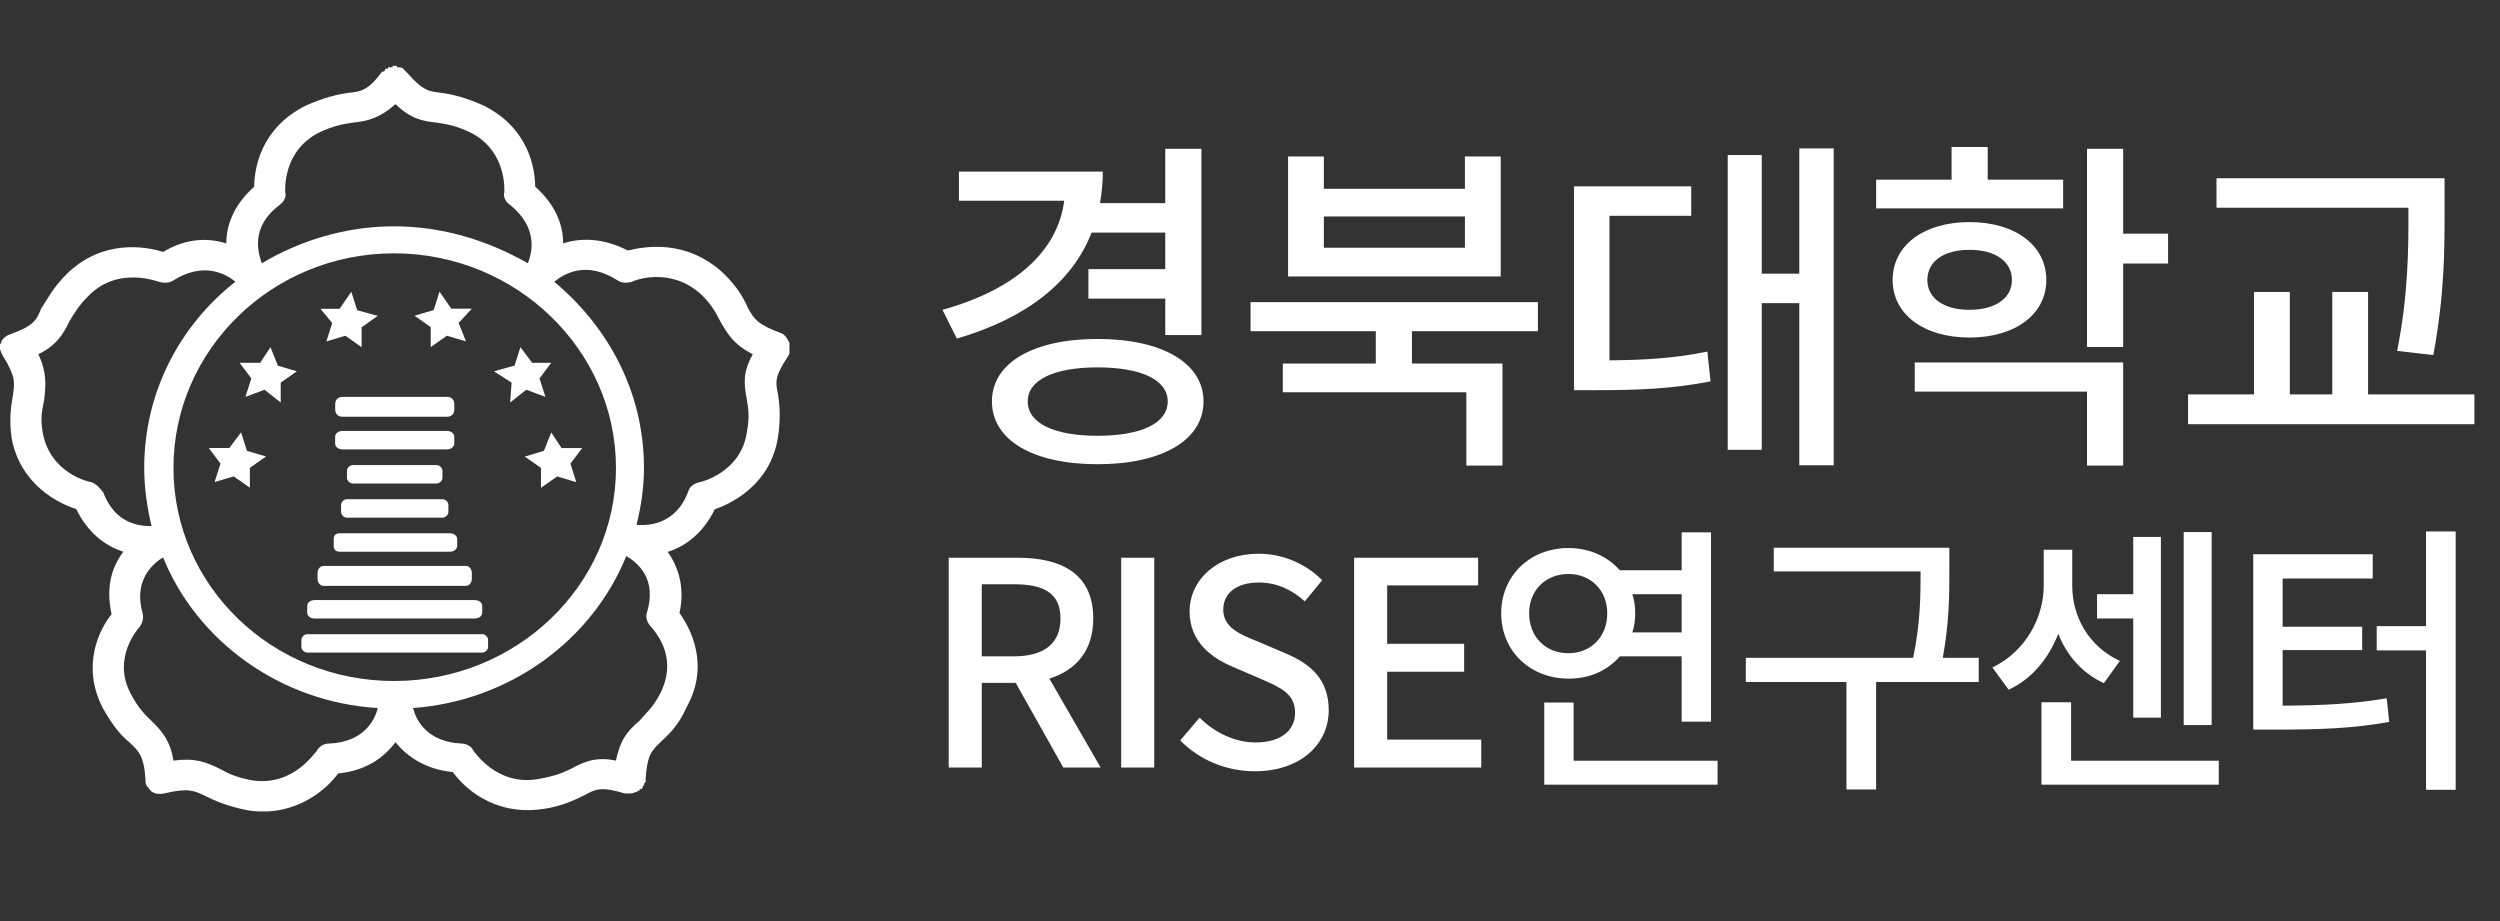 <svg xmlns="http://www.w3.org/2000/svg" xmlns:xlink="http://www.w3.org/1999/xlink" fill="none" version="1.1" width="114" height="42" viewBox="0 0 114 42"><rect x="0" y="0" width="114" height="42" fill="#333333" stroke="none"/><defs><clipPath id="master_svg0_1_3184"><rect x="0" y="3" width="36" height="34" rx="0"/></clipPath></defs><g><g clip-path="url(#master_svg0_1_3184)"><g><path d="M11.261,20.558L10.993,19.716L10.458,20.429L9.519,20.429L10.054,21.141L9.786,21.982L10.657,21.724L11.394,22.24L11.394,21.333L12.132,20.816L11.261,20.558ZM12.67,16.672L12.334,15.831L11.864,16.543L10.925,16.543L11.46,17.255L11.192,18.097L12.063,17.772L12.8,18.355L12.8,17.448L13.537,16.931L12.667,16.672L12.67,16.672ZM14.881,15.57L15.752,15.311L16.49,15.831L16.49,14.924L17.227,14.404L16.287,14.145L16.02,13.304L15.485,14.082L14.614,14.082L15.149,14.731L14.881,15.573L14.881,15.57ZM14.748,26.715L21.249,26.715C21.383,26.715,21.516,26.586,21.516,26.39L21.516,26.132C21.516,25.937,21.383,25.807,21.249,25.807L14.748,25.807C14.614,25.807,14.48,25.937,14.48,26.132L14.48,26.39C14.48,26.586,14.614,26.715,14.748,26.715ZM21.989,28.918L14.01,28.918C13.877,28.918,13.743,29.047,13.743,29.176L13.743,29.5C13.743,29.63,13.877,29.759,14.01,29.759L21.989,29.759C22.123,29.759,22.257,29.63,22.257,29.5L22.257,29.176C22.257,29.047,22.123,28.918,21.989,28.918ZM34.056,18.226C34.124,18.614,34.19,19.004,34.056,19.716C33.788,21.531,31.978,21.985,31.909,21.985C31.642,22.051,31.44,22.181,31.374,22.439C30.839,23.863,29.632,23.996,29.029,23.929C29.231,23.088,29.365,22.244,29.365,21.339C29.365,17.905,27.757,14.924,25.274,12.85C25.744,12.463,26.749,11.88,28.158,12.784C28.36,12.913,28.559,12.913,28.83,12.85C28.895,12.784,30.572,12.138,31.981,13.433C32.451,13.887,32.653,14.275,32.852,14.665C33.188,15.248,33.456,15.702,34.327,16.156C33.857,16.997,33.925,17.517,34.059,18.229L34.056,18.226ZM30.099,31.637C29.763,32.286,29.427,32.544,29.159,32.869C28.624,33.323,28.288,33.71,28.086,34.684C27.147,34.489,26.612,34.747,26.008,35.072C25.607,35.264,25.271,35.396,24.534,35.525C22.658,35.85,21.65,34.293,21.585,34.23C21.516,34.035,21.249,33.906,21.05,33.906C19.507,33.839,18.972,32.869,18.838,32.286C23.262,31.961,27.016,29.176,28.559,25.354C29.094,25.678,29.965,26.39,29.499,27.944C29.43,28.139,29.499,28.398,29.701,28.593Q30.908,30.017,30.102,31.637L30.099,31.637ZM17.967,31.054C12.402,31.054,7.91,26.712,7.91,21.336C7.91,15.96,12.402,11.552,17.967,11.552C23.532,11.552,28.089,15.957,28.089,21.336C28.089,26.715,23.532,31.054,17.967,31.054ZM15.015,33.906C14.748,33.906,14.545,34.035,14.412,34.293C14.343,34.293,13.407,35.85,11.528,35.588C10.791,35.459,10.39,35.264,10.054,35.072C9.385,34.747,8.915,34.552,7.907,34.684C7.773,33.776,7.372,33.323,6.902,32.869C6.635,32.611,6.299,32.286,5.963,31.637C5.092,30.017,6.299,28.656,6.364,28.593C6.498,28.398,6.566,28.205,6.498,27.944C6.097,26.52,6.899,25.741,7.437,25.417C8.98,29.239,12.8,32.024,17.224,32.286C17.09,32.869,16.555,33.843,15.012,33.906L15.015,33.906ZM4.694,22.439C4.56,22.244,4.358,22.051,4.159,21.985C4.091,21.985,2.28,21.598,1.947,19.716C1.814,19.004,1.947,18.614,2.016,18.226C2.084,17.577,2.15,16.994,1.748,16.153C2.554,15.765,2.887,15.245,3.158,14.662C3.36,14.338,3.559,13.95,4.097,13.43C5.438,12.135,7.18,12.847,7.248,12.847C7.451,12.913,7.718,12.913,7.917,12.781C9.258,11.94,10.262,12.456,10.732,12.847C8.184,14.854,6.576,17.901,6.576,21.336C6.576,22.244,6.71,23.151,6.912,23.992C6.309,23.992,5.236,23.863,4.701,22.436L4.694,22.439ZM12.738,9.349C12.941,9.22,13.074,8.962,13.006,8.766C13.006,8.7,12.872,6.888,14.549,6.044C15.221,5.719,15.687,5.656,16.092,5.59C16.764,5.524,17.299,5.395,18.036,4.749C18.705,5.398,19.243,5.527,19.912,5.59C20.313,5.656,20.783,5.719,21.454,6.044C23.131,6.885,22.997,8.7,22.997,8.766C22.929,8.962,23.066,9.22,23.265,9.349C24.54,10.386,24.27,11.489,24.071,12.006C22.26,10.969,20.182,10.32,17.971,10.32C15.759,10.32,13.681,10.969,11.936,12.006C11.734,11.423,11.466,10.32,12.742,9.349L12.738,9.349ZM36,15.765L36,15.636C35.935,15.507,35.866,15.377,35.732,15.248L35.599,15.182C34.526,14.794,34.392,14.536,34.124,14.079C33.922,13.625,33.655,13.109,32.986,12.46C31.309,10.906,29.433,11.227,28.628,11.423C27.489,10.84,26.481,10.84,25.679,11.098C25.679,10.257,25.343,9.349,24.403,8.508C24.403,7.73,24.136,5.852,22.058,4.815C21.187,4.427,20.584,4.295,20.114,4.232C19.579,4.166,19.308,4.166,18.571,3.325L18.437,3.195C18.369,3.066,18.235,3.066,18.101,3.066L18.101,3.003L17.899,3.003L17.899,3.066L17.697,3.066L17.697,3.132L17.563,3.132L17.563,3.199L17.494,3.265L17.426,3.265C16.754,4.172,16.421,4.172,15.883,4.235C15.413,4.301,14.81,4.431,13.939,4.818C11.861,5.855,11.593,7.733,11.593,8.511C10.654,9.353,10.321,10.26,10.321,11.101C9.515,10.843,8.511,10.843,7.437,11.489C6.632,11.231,4.691,10.906,3.079,12.46C2.407,13.109,2.14,13.692,1.872,14.079C1.67,14.599,1.536,14.857,0.463,15.245C0.261,15.311,0.127,15.44,0.062,15.57L0.062,15.636L-0.007,15.702L-0.007,15.831C-0.007,15.96,0.062,16.09,0.127,16.219C0.731,17.192,0.662,17.451,0.597,17.968C0.528,18.421,0.395,19.004,0.528,19.975C0.93,22.114,2.675,22.956,3.477,23.214C4.012,24.314,4.818,24.9,5.624,25.158C5.089,25.87,4.818,26.778,5.089,28.01C4.554,28.659,3.68,30.342,4.688,32.286C5.157,33.127,5.559,33.581,5.895,33.843C6.296,34.23,6.566,34.426,6.632,35.528C6.632,35.658,6.632,35.724,6.7,35.853L6.769,35.919C6.902,36.178,7.17,36.244,7.506,36.178C8.579,35.919,8.847,36.048,9.385,36.307C9.786,36.502,10.324,36.761,11.329,36.956C13.541,37.28,14.95,35.919,15.42,35.27C16.692,35.141,17.498,34.558,18.033,33.846C18.568,34.492,19.373,35.078,20.649,35.207C21.118,35.853,22.459,37.214,24.739,36.893C25.679,36.764,26.279,36.439,26.684,36.244C27.153,35.985,27.421,35.856,28.494,36.181L28.696,36.181C28.765,36.181,28.898,36.181,28.964,36.118L29.032,36.118L29.101,36.052L29.169,36.052L29.169,35.985L29.238,35.985L29.306,35.922L29.306,35.856L29.371,35.793L29.371,35.727L29.44,35.664L29.44,35.535C29.508,34.432,29.707,34.24,30.112,33.849C30.448,33.524,30.918,33.137,31.319,32.229C32.392,30.285,31.453,28.602,30.983,27.953C31.25,26.787,30.914,25.814,30.448,25.168C31.254,24.909,32.056,24.326,32.594,23.224C33.332,22.965,35.142,22.121,35.478,19.918C35.612,19.011,35.543,18.428,35.478,17.974C35.344,17.391,35.344,17.133,35.948,16.225L36.013,16.096L36.013,15.771L36,15.765ZM23.999,17.772L24.87,18.097L24.602,17.255L25.137,16.543L24.266,16.543L23.731,15.831L23.464,16.672L22.524,16.931L23.33,17.448L23.262,18.355L23.999,17.772ZM25.408,21.727L26.279,21.985L26.012,21.144L26.547,20.432L25.607,20.432L25.137,19.72L24.801,20.561L23.93,20.819L24.668,21.336L24.668,22.244L25.405,21.727L25.408,21.727ZM14.346,28.205L21.653,28.205C21.856,28.205,21.989,28.076,21.989,27.947L21.989,27.622C21.989,27.493,21.856,27.364,21.653,27.364L14.346,27.364C14.144,27.364,14.01,27.493,14.01,27.622L14.01,27.947C14.01,28.076,14.144,28.205,14.346,28.205ZM15.553,23.022L15.553,23.346C15.553,23.476,15.687,23.605,15.821,23.605L20.179,23.605C20.313,23.605,20.447,23.476,20.447,23.346L20.447,23.022C20.447,22.893,20.313,22.763,20.179,22.763L15.821,22.763C15.687,22.763,15.553,22.893,15.553,23.022ZM19.641,15.828L20.378,15.308L21.249,15.566L20.913,14.725L21.516,14.076L20.577,14.076L20.042,13.298L19.775,14.139L18.904,14.397L19.641,14.917L19.641,15.825L19.641,15.828ZM16.088,22.048L19.908,22.048C20.042,22.048,20.176,21.919,20.176,21.79L20.176,21.465C20.176,21.336,20.042,21.207,19.908,21.207L16.088,21.207C15.955,21.207,15.821,21.336,15.821,21.465L15.821,21.79C15.821,21.919,15.955,22.048,16.088,22.048ZM15.217,24.575L15.217,24.9C15.217,25.029,15.286,25.158,15.485,25.158L20.512,25.158C20.714,25.158,20.848,25.029,20.848,24.9L20.848,24.575C20.848,24.446,20.714,24.317,20.512,24.317L15.485,24.317C15.283,24.317,15.217,24.446,15.217,24.575ZM15.286,18.421L15.286,18.68C15.286,18.875,15.42,19.004,15.622,19.004L20.381,19.004C20.584,19.004,20.717,18.875,20.717,18.68L20.717,18.421C20.717,18.226,20.584,18.097,20.381,18.097L15.622,18.097C15.42,18.097,15.286,18.226,15.286,18.421ZM20.714,20.233L20.714,19.909C20.714,19.779,20.58,19.65,20.378,19.65L15.619,19.65C15.416,19.65,15.283,19.779,15.283,19.909L15.283,20.233C15.283,20.362,15.416,20.492,15.619,20.492L20.378,20.492C20.58,20.492,20.714,20.362,20.714,20.233Z" fill="#FFFFFF" fill-opacity="1" style="mix-blend-mode:passthrough"/></g></g><g><path d="M53.136,10.608L53.136,12.272L49.632,12.272L49.632,13.616L53.136,13.616L53.136,15.28L54.784,15.28L54.784,6.784L53.136,6.784L53.136,9.264L50.16,9.264C50.24,8.816,50.288,8.336,50.288,7.824L43.728,7.824L43.728,9.152L48.528,9.152C48.24,11.408,46.368,13.184,42.976,14.128L43.632,15.44C46.752,14.528,48.88,12.912,49.776,10.608L53.136,10.608ZM50.048,19.872C48.096,19.872,46.864,19.312,46.864,18.304C46.864,17.312,48.096,16.752,50.048,16.752C52.016,16.752,53.248,17.312,53.248,18.304C53.248,19.312,52.016,19.872,50.048,19.872ZM50.048,15.456C47.12,15.456,45.232,16.544,45.232,18.304C45.232,20.08,47.12,21.168,50.048,21.168C52.976,21.168,54.88,20.08,54.88,18.304C54.88,16.544,52.976,15.456,50.048,15.456ZM66.8,11.296L60.368,11.296L60.368,9.872L66.8,9.872L66.8,11.296ZM68.432,7.136L66.8,7.136L66.8,8.608L60.368,8.608L60.368,7.136L58.736,7.136L58.736,12.608L68.432,12.608L68.432,7.136ZM70.128,15.104L70.128,13.776L57.024,13.776L57.024,15.104L62.736,15.104L62.736,16.576L58.496,16.576L58.496,17.888L66.864,17.888L66.864,21.232L68.512,21.232L68.512,16.576L64.384,16.576L64.384,15.104L70.128,15.104ZM73.392,9.84L77.12,9.84L77.12,8.496L71.776,8.496L71.776,17.792L72.736,17.792C74.768,17.792,76.256,17.728,78,17.392L77.856,16.032C76.368,16.336,75.056,16.416,73.392,16.432L73.392,9.84ZM82.048,6.768L82.048,12.48L80.336,12.48L80.336,7.072L78.784,7.072L78.784,20.512L80.336,20.512L80.336,13.824L82.048,13.824L82.048,21.216L83.616,21.216L83.616,6.768L82.048,6.768ZM94.08,8.192L90.64,8.192L90.64,6.704L88.992,6.704L88.992,8.192L85.552,8.192L85.552,9.504L94.08,9.504L94.08,8.192ZM87.888,12.768C87.888,11.904,88.656,11.392,89.808,11.392C90.96,11.392,91.744,11.904,91.744,12.768C91.744,13.616,90.96,14.128,89.808,14.128C88.656,14.128,87.888,13.616,87.888,12.768ZM93.312,12.768C93.312,11.184,91.888,10.128,89.808,10.128C87.728,10.128,86.304,11.184,86.304,12.768C86.304,14.336,87.728,15.392,89.808,15.392C91.888,15.392,93.312,14.336,93.312,12.768ZM87.312,17.856L95.168,17.856L95.168,21.232L96.816,21.232L96.816,16.528L87.312,16.528L87.312,17.856ZM98.864,10.656L96.816,10.656L96.816,6.784L95.168,6.784L95.168,15.824L96.816,15.824L96.816,12.016L98.864,12.016L98.864,10.656ZM109.824,9.648C109.824,11.408,109.824,13.36,109.312,16L110.96,16.192C111.472,13.392,111.472,11.456,111.472,9.648L111.472,8.128L101.072,8.128L101.072,9.472L109.824,9.472L109.824,9.648ZM107.984,17.984L107.984,13.312L106.352,13.312L106.352,17.984L104.416,17.984L104.416,13.312L102.784,13.312L102.784,17.984L99.776,17.984L99.776,19.344L112.832,19.344L112.832,17.984L107.984,17.984ZM44.769,26.641L46.212,26.641C47.603,26.641,48.357,27.044,48.357,28.201C48.357,29.358,47.603,29.93,46.212,29.93L44.769,29.93L44.769,26.641ZM50.19,35L47.85,30.944C49.059,30.567,49.852,29.683,49.852,28.201C49.852,26.134,48.37,25.432,46.394,25.432L43.261,25.432L43.261,35L44.769,35L44.769,31.139L46.316,31.139L48.487,35L50.19,35ZM51.126,35L52.634,35L52.634,25.432L51.126,25.432L51.126,35ZM57.223,35.169C59.316,35.169,60.59,33.921,60.59,32.387C60.59,30.983,59.771,30.281,58.64,29.8L57.327,29.241C56.547,28.929,55.78,28.617,55.78,27.798C55.78,27.031,56.417,26.563,57.392,26.563C58.237,26.563,58.9,26.888,59.498,27.421L60.291,26.459C59.563,25.718,58.51,25.25,57.392,25.25C55.572,25.25,54.246,26.381,54.246,27.889C54.246,29.28,55.273,30.008,56.196,30.398L57.522,30.97C58.406,31.36,59.056,31.633,59.056,32.504C59.056,33.31,58.406,33.856,57.249,33.856C56.326,33.856,55.39,33.414,54.701,32.725L53.817,33.765C54.688,34.649,55.91,35.169,57.223,35.169ZM61.747,35L67.545,35L67.545,33.726L63.255,33.726L63.255,30.632L66.765,30.632L66.765,29.358L63.255,29.358L63.255,26.693L67.402,26.693L67.402,25.432L61.747,25.432L61.747,35ZM69.729,27.967C69.729,26.901,70.496,26.173,71.523,26.173C72.524,26.173,73.291,26.901,73.291,27.967C73.291,29.059,72.524,29.787,71.523,29.787C70.496,29.787,69.729,29.059,69.729,27.967ZM76.684,27.096L76.684,28.838L74.435,28.838C74.526,28.565,74.565,28.279,74.565,27.967C74.565,27.655,74.526,27.369,74.435,27.096L76.684,27.096ZM76.684,29.93L76.684,32.907L78.023,32.907L78.023,24.275L76.684,24.275L76.684,26.004L73.863,26.004C73.317,25.38,72.485,24.99,71.523,24.99C69.781,24.99,68.455,26.238,68.455,27.967C68.455,29.696,69.781,30.944,71.523,30.944C72.485,30.957,73.317,30.567,73.863,29.93L76.684,29.93ZM71.757,34.688L71.757,32.036L70.418,32.036L70.418,35.78L78.322,35.78L78.322,34.688L71.757,34.688ZM90.23,29.995L88.592,29.995C88.891,28.331,88.891,27.109,88.891,26.004L88.891,24.977L80.883,24.977L80.883,26.056L87.578,26.056C87.578,27.135,87.578,28.357,87.24,29.995L79.609,29.995L79.609,31.1L84.198,31.1L84.198,36.001L85.55,36.001L85.55,31.1L90.23,31.1L90.23,29.995ZM100.851,24.262L99.577,24.262L99.577,33.063L100.851,33.063L100.851,24.262ZM97.276,32.725L98.537,32.725L98.537,24.483L97.276,24.483L97.276,27.096L95.625,27.096L95.625,28.201L97.276,28.201L97.276,32.725ZM96.665,30.138C95.209,29.462,94.494,28.084,94.494,26.706L94.494,25.068L93.194,25.068L93.194,26.706C93.194,28.11,92.414,29.683,90.854,30.437L91.595,31.451C92.687,30.944,93.428,29.995,93.857,28.903C94.247,29.891,94.949,30.697,95.937,31.152L96.665,30.138ZM94.442,34.688L94.442,32.023L93.09,32.023L93.09,35.78L101.176,35.78L101.176,34.688L94.442,34.688ZM104.088,29.644L107.715,29.644L107.715,28.578L104.088,28.578L104.088,26.381L108.196,26.381L108.196,25.276L102.749,25.276L102.749,33.271L103.672,33.271C105.804,33.271,107.273,33.219,108.95,32.92L108.833,31.841C107.299,32.101,105.96,32.166,104.088,32.179L104.088,29.644ZM110.627,24.236L110.627,28.552L108.378,28.552L108.378,29.657L110.627,29.657L110.627,36.014L111.979,36.014L111.979,24.236L110.627,24.236Z" fill="#FFFFFF" fill-opacity="1"/></g></g></svg>